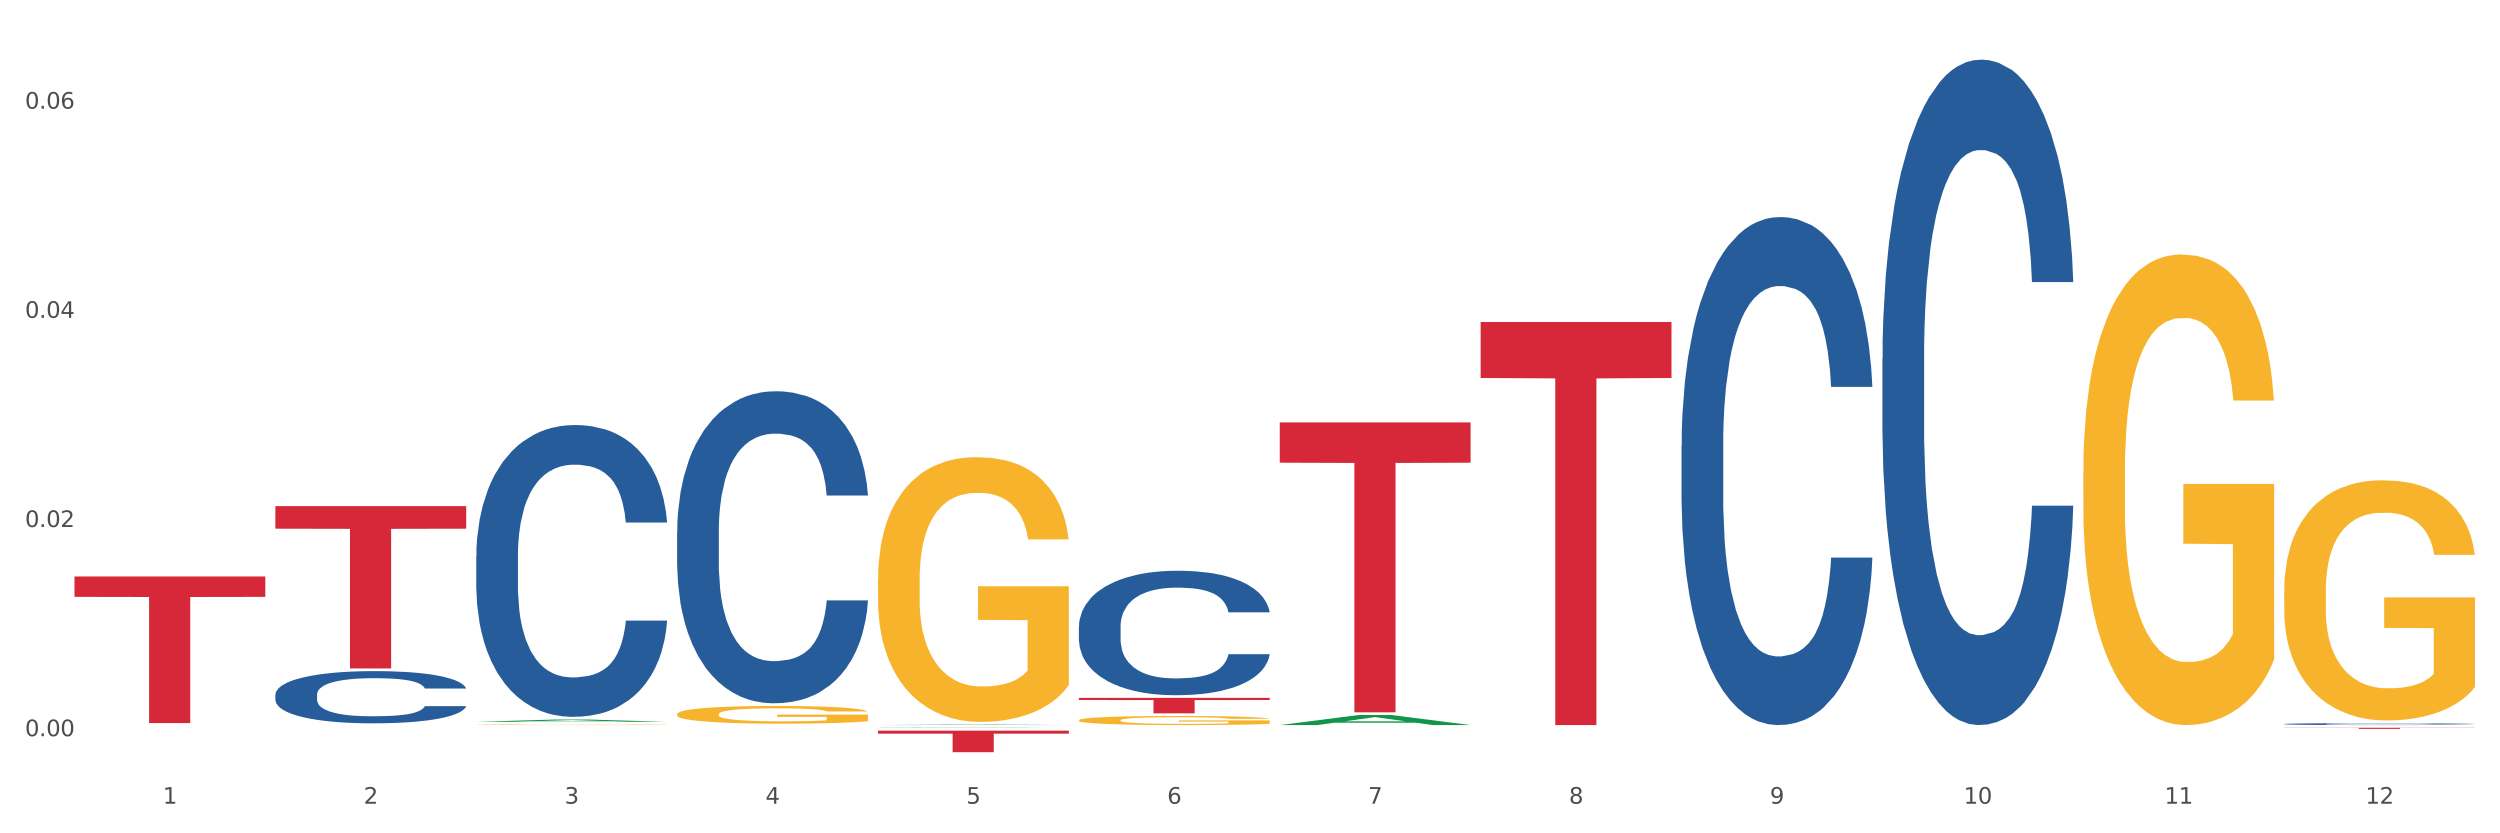 <?xml version="1.0" encoding="utf-8" standalone="no"?>
<!DOCTYPE svg PUBLIC "-//W3C//DTD SVG 1.1//EN"
  "http://www.w3.org/Graphics/SVG/1.1/DTD/svg11.dtd">
<svg xmlns:xlink="http://www.w3.org/1999/xlink" width="1080pt" height="360pt" viewBox="0 0 1080 360" xmlns="http://www.w3.org/2000/svg" version="1.1">
 <rect x="0" y="0" width="1080" height="360" fill="#333333" stroke="none"/>
 <defs>
  <style type="text/css">*{stroke-linejoin: round; stroke-linecap: butt}</style>
 </defs>
 <g id="figure_1">
  <g id="patch_1">
   <path d="M 0 360 
L 1080 360 
L 1080 0 
L 0 0 
z
" style="fill: #ffffff; stroke: #ffffff; stroke-linejoin: miter"/>
  </g>
  <g id="axes_1">
   <g id="matplotlib.axis_1">
    <g id="xtick_1">
     <g id="text_1">
      <!-- 1 -->
      <g style="fill: #4d4d4d" transform="translate(70.342 347.204) scale(0.096 -0.096)">
       <defs>
        <path id="DejaVuSans-31" d="M 794 531 
L 1825 531 
L 1825 4091 
L 703 3866 
L 703 4441 
L 1819 4666 
L 2450 4666 
L 2450 531 
L 3481 531 
L 3481 0 
L 794 0 
L 794 531 
z
" transform="scale(0.016)"/>
       </defs>
       <use xlink:href="#DejaVuSans-31"/>
      </g>
     </g>
    </g>
    <g id="xtick_2">
     <g id="text_2">
      <!-- 2 -->
      <g style="fill: #4d4d4d" transform="translate(157.122 347.204) scale(0.096 -0.096)">
       <defs>
        <path id="DejaVuSans-32" d="M 1228 531 
L 3431 531 
L 3431 0 
L 469 0 
L 469 531 
Q 828 903 1448 1529 
Q 2069 2156 2228 2338 
Q 2531 2678 2651 2914 
Q 2772 3150 2772 3378 
Q 2772 3750 2511 3984 
Q 2250 4219 1831 4219 
Q 1534 4219 1204 4116 
Q 875 4013 500 3803 
L 500 4441 
Q 881 4594 1212 4672 
Q 1544 4750 1819 4750 
Q 2544 4750 2975 4387 
Q 3406 4025 3406 3419 
Q 3406 3131 3298 2873 
Q 3191 2616 2906 2266 
Q 2828 2175 2409 1742 
Q 1991 1309 1228 531 
z
" transform="scale(0.016)"/>
       </defs>
       <use xlink:href="#DejaVuSans-32"/>
      </g>
     </g>
    </g>
    <g id="xtick_3">
     <g id="text_3">
      <!-- 3 -->
      <g style="fill: #4d4d4d" transform="translate(243.902 347.204) scale(0.096 -0.096)">
       <defs>
        <path id="DejaVuSans-33" d="M 2597 2516 
Q 3050 2419 3304 2112 
Q 3559 1806 3559 1356 
Q 3559 666 3084 287 
Q 2609 -91 1734 -91 
Q 1441 -91 1130 -33 
Q 819 25 488 141 
L 488 750 
Q 750 597 1062 519 
Q 1375 441 1716 441 
Q 2309 441 2620 675 
Q 2931 909 2931 1356 
Q 2931 1769 2642 2001 
Q 2353 2234 1838 2234 
L 1294 2234 
L 1294 2753 
L 1863 2753 
Q 2328 2753 2575 2939 
Q 2822 3125 2822 3475 
Q 2822 3834 2567 4026 
Q 2313 4219 1838 4219 
Q 1578 4219 1281 4162 
Q 984 4106 628 3988 
L 628 4550 
Q 988 4650 1302 4700 
Q 1616 4750 1894 4750 
Q 2613 4750 3031 4423 
Q 3450 4097 3450 3541 
Q 3450 3153 3228 2886 
Q 3006 2619 2597 2516 
z
" transform="scale(0.016)"/>
       </defs>
       <use xlink:href="#DejaVuSans-33"/>
      </g>
     </g>
    </g>
    <g id="xtick_4">
     <g id="text_4">
      <!-- 4 -->
      <g style="fill: #4d4d4d" transform="translate(330.683 347.204) scale(0.096 -0.096)">
       <defs>
        <path id="DejaVuSans-34" d="M 2419 4116 
L 825 1625 
L 2419 1625 
L 2419 4116 
z
M 2253 4666 
L 3047 4666 
L 3047 1625 
L 3713 1625 
L 3713 1100 
L 3047 1100 
L 3047 0 
L 2419 0 
L 2419 1100 
L 313 1100 
L 313 1709 
L 2253 4666 
z
" transform="scale(0.016)"/>
       </defs>
       <use xlink:href="#DejaVuSans-34"/>
      </g>
     </g>
    </g>
    <g id="xtick_5">
     <g id="text_5">
      <!-- 5 -->
      <g style="fill: #4d4d4d" transform="translate(417.463 347.204) scale(0.096 -0.096)">
       <defs>
        <path id="DejaVuSans-35" d="M 691 4666 
L 3169 4666 
L 3169 4134 
L 1269 4134 
L 1269 2991 
Q 1406 3038 1543 3061 
Q 1681 3084 1819 3084 
Q 2600 3084 3056 2656 
Q 3513 2228 3513 1497 
Q 3513 744 3044 326 
Q 2575 -91 1722 -91 
Q 1428 -91 1123 -41 
Q 819 9 494 109 
L 494 744 
Q 775 591 1075 516 
Q 1375 441 1709 441 
Q 2250 441 2565 725 
Q 2881 1009 2881 1497 
Q 2881 1984 2565 2268 
Q 2250 2553 1709 2553 
Q 1456 2553 1204 2497 
Q 953 2441 691 2322 
L 691 4666 
z
" transform="scale(0.016)"/>
       </defs>
       <use xlink:href="#DejaVuSans-35"/>
      </g>
     </g>
    </g>
    <g id="xtick_6">
     <g id="text_6">
      <!-- 6 -->
      <g style="fill: #4d4d4d" transform="translate(504.243 347.204) scale(0.096 -0.096)">
       <defs>
        <path id="DejaVuSans-36" d="M 2113 2584 
Q 1688 2584 1439 2293 
Q 1191 2003 1191 1497 
Q 1191 994 1439 701 
Q 1688 409 2113 409 
Q 2538 409 2786 701 
Q 3034 994 3034 1497 
Q 3034 2003 2786 2293 
Q 2538 2584 2113 2584 
z
M 3366 4563 
L 3366 3988 
Q 3128 4100 2886 4159 
Q 2644 4219 2406 4219 
Q 1781 4219 1451 3797 
Q 1122 3375 1075 2522 
Q 1259 2794 1537 2939 
Q 1816 3084 2150 3084 
Q 2853 3084 3261 2657 
Q 3669 2231 3669 1497 
Q 3669 778 3244 343 
Q 2819 -91 2113 -91 
Q 1303 -91 875 529 
Q 447 1150 447 2328 
Q 447 3434 972 4092 
Q 1497 4750 2381 4750 
Q 2619 4750 2861 4703 
Q 3103 4656 3366 4563 
z
" transform="scale(0.016)"/>
       </defs>
       <use xlink:href="#DejaVuSans-36"/>
      </g>
     </g>
    </g>
    <g id="xtick_7">
     <g id="text_7">
      <!-- 7 -->
      <g style="fill: #4d4d4d" transform="translate(591.024 347.204) scale(0.096 -0.096)">
       <defs>
        <path id="DejaVuSans-37" d="M 525 4666 
L 3525 4666 
L 3525 4397 
L 1831 0 
L 1172 0 
L 2766 4134 
L 525 4134 
L 525 4666 
z
" transform="scale(0.016)"/>
       </defs>
       <use xlink:href="#DejaVuSans-37"/>
      </g>
     </g>
    </g>
    <g id="xtick_8">
     <g id="text_8">
      <!-- 8 -->
      <g style="fill: #4d4d4d" transform="translate(677.804 347.204) scale(0.096 -0.096)">
       <defs>
        <path id="DejaVuSans-38" d="M 2034 2216 
Q 1584 2216 1326 1975 
Q 1069 1734 1069 1313 
Q 1069 891 1326 650 
Q 1584 409 2034 409 
Q 2484 409 2743 651 
Q 3003 894 3003 1313 
Q 3003 1734 2745 1975 
Q 2488 2216 2034 2216 
z
M 1403 2484 
Q 997 2584 770 2862 
Q 544 3141 544 3541 
Q 544 4100 942 4425 
Q 1341 4750 2034 4750 
Q 2731 4750 3128 4425 
Q 3525 4100 3525 3541 
Q 3525 3141 3298 2862 
Q 3072 2584 2669 2484 
Q 3125 2378 3379 2068 
Q 3634 1759 3634 1313 
Q 3634 634 3220 271 
Q 2806 -91 2034 -91 
Q 1263 -91 848 271 
Q 434 634 434 1313 
Q 434 1759 690 2068 
Q 947 2378 1403 2484 
z
M 1172 3481 
Q 1172 3119 1398 2916 
Q 1625 2713 2034 2713 
Q 2441 2713 2670 2916 
Q 2900 3119 2900 3481 
Q 2900 3844 2670 4047 
Q 2441 4250 2034 4250 
Q 1625 4250 1398 4047 
Q 1172 3844 1172 3481 
z
" transform="scale(0.016)"/>
       </defs>
       <use xlink:href="#DejaVuSans-38"/>
      </g>
     </g>
    </g>
    <g id="xtick_9">
     <g id="text_9">
      <!-- 9 -->
      <g style="fill: #4d4d4d" transform="translate(764.584 347.204) scale(0.096 -0.096)">
       <defs>
        <path id="DejaVuSans-39" d="M 703 97 
L 703 672 
Q 941 559 1184 500 
Q 1428 441 1663 441 
Q 2288 441 2617 861 
Q 2947 1281 2994 2138 
Q 2813 1869 2534 1725 
Q 2256 1581 1919 1581 
Q 1219 1581 811 2004 
Q 403 2428 403 3163 
Q 403 3881 828 4315 
Q 1253 4750 1959 4750 
Q 2769 4750 3195 4129 
Q 3622 3509 3622 2328 
Q 3622 1225 3098 567 
Q 2575 -91 1691 -91 
Q 1453 -91 1209 -44 
Q 966 3 703 97 
z
M 1959 2075 
Q 2384 2075 2632 2365 
Q 2881 2656 2881 3163 
Q 2881 3666 2632 3958 
Q 2384 4250 1959 4250 
Q 1534 4250 1286 3958 
Q 1038 3666 1038 3163 
Q 1038 2656 1286 2365 
Q 1534 2075 1959 2075 
z
" transform="scale(0.016)"/>
       </defs>
       <use xlink:href="#DejaVuSans-39"/>
      </g>
     </g>
    </g>
    <g id="xtick_10">
     <g id="text_10">
      <!-- 10 -->
      <g style="fill: #4d4d4d" transform="translate(848.311 347.204) scale(0.096 -0.096)">
       <defs>
        <path id="DejaVuSans-30" d="M 2034 4250 
Q 1547 4250 1301 3770 
Q 1056 3291 1056 2328 
Q 1056 1369 1301 889 
Q 1547 409 2034 409 
Q 2525 409 2770 889 
Q 3016 1369 3016 2328 
Q 3016 3291 2770 3770 
Q 2525 4250 2034 4250 
z
M 2034 4750 
Q 2819 4750 3233 4129 
Q 3647 3509 3647 2328 
Q 3647 1150 3233 529 
Q 2819 -91 2034 -91 
Q 1250 -91 836 529 
Q 422 1150 422 2328 
Q 422 3509 836 4129 
Q 1250 4750 2034 4750 
z
" transform="scale(0.016)"/>
       </defs>
       <use xlink:href="#DejaVuSans-31"/>
       <use xlink:href="#DejaVuSans-30" transform="translate(63.623 0)"/>
      </g>
     </g>
    </g>
    <g id="xtick_11">
     <g id="text_11">
      <!-- 11 -->
      <g style="fill: #4d4d4d" transform="translate(935.091 347.204) scale(0.096 -0.096)">
       <use xlink:href="#DejaVuSans-31"/>
       <use xlink:href="#DejaVuSans-31" transform="translate(63.623 0)"/>
      </g>
     </g>
    </g>
    <g id="xtick_12">
     <g id="text_12">
      <!-- 12 -->
      <g style="fill: #4d4d4d" transform="translate(1021.871 347.204) scale(0.096 -0.096)">
       <use xlink:href="#DejaVuSans-31"/>
       <use xlink:href="#DejaVuSans-32" transform="translate(63.623 0)"/>
      </g>
     </g>
    </g>
    <g id="xtick_13"/>
    <g id="xtick_14"/>
    <g id="xtick_15"/>
    <g id="xtick_16"/>
    <g id="xtick_17"/>
    <g id="xtick_18"/>
    <g id="xtick_19"/>
    <g id="xtick_20"/>
    <g id="xtick_21"/>
    <g id="xtick_22"/>
    <g id="xtick_23"/>
   </g>
   <g id="matplotlib.axis_2">
    <g id="ytick_1">
     <g id="text_13">
      <!-- 0.00 -->
      <g style="fill: #4d4d4d" transform="translate(10.8 318.037) scale(0.096 -0.096)">
       <defs>
        <path id="DejaVuSans-2e" d="M 684 794 
L 1344 794 
L 1344 0 
L 684 0 
L 684 794 
z
" transform="scale(0.016)"/>
       </defs>
       <use xlink:href="#DejaVuSans-30"/>
       <use xlink:href="#DejaVuSans-2e" transform="translate(63.623 0)"/>
       <use xlink:href="#DejaVuSans-30" transform="translate(95.41 0)"/>
       <use xlink:href="#DejaVuSans-30" transform="translate(159.033 0)"/>
      </g>
     </g>
    </g>
    <g id="ytick_2">
     <g id="text_14">
      <!-- 0.02 -->
      <g style="fill: #4d4d4d" transform="translate(10.8 227.673) scale(0.096 -0.096)">
       <use xlink:href="#DejaVuSans-30"/>
       <use xlink:href="#DejaVuSans-2e" transform="translate(63.623 0)"/>
       <use xlink:href="#DejaVuSans-30" transform="translate(95.41 0)"/>
       <use xlink:href="#DejaVuSans-32" transform="translate(159.033 0)"/>
      </g>
     </g>
    </g>
    <g id="ytick_3">
     <g id="text_15">
      <!-- 0.04 -->
      <g style="fill: #4d4d4d" transform="translate(10.8 137.308) scale(0.096 -0.096)">
       <use xlink:href="#DejaVuSans-30"/>
       <use xlink:href="#DejaVuSans-2e" transform="translate(63.623 0)"/>
       <use xlink:href="#DejaVuSans-30" transform="translate(95.41 0)"/>
       <use xlink:href="#DejaVuSans-34" transform="translate(159.033 0)"/>
      </g>
     </g>
    </g>
    <g id="ytick_4">
     <g id="text_16">
      <!-- 0.06 -->
      <g style="fill: #4d4d4d" transform="translate(10.8 46.944) scale(0.096 -0.096)">
       <use xlink:href="#DejaVuSans-30"/>
       <use xlink:href="#DejaVuSans-2e" transform="translate(63.623 0)"/>
       <use xlink:href="#DejaVuSans-30" transform="translate(95.41 0)"/>
       <use xlink:href="#DejaVuSans-36" transform="translate(159.033 0)"/>
      </g>
     </g>
    </g>
    <g id="ytick_5"/>
    <g id="ytick_6"/>
    <g id="ytick_7"/>
   </g>
   <g id="PolyCollection_1">
    <path d="M 205.736 311.823 
L 205.821 311.822 
L 239.817 310.829 
L 253.926 310.828 
L 288.177 311.825 
L 271.859 311.825 
L 264.464 311.593 
L 229.363 311.593 
L 229.108 311.597 
L 221.969 311.825 
L 205.736 311.825 
L 205.736 311.823 
L 233.783 311.454 
L 260.045 311.453 
L 247.041 311.041 
L 246.871 311.039 
L 246.701 311.042 
L 233.698 311.453 
L 233.783 311.454 
L 205.736 311.823 
z
" clip-path="url(#p2c85858cd8)" style="fill: #109648"/>
    <path d="M 292.516 229.591 
L 292.613 229.468 
L 292.613 226.021 
L 292.906 221.343 
L 293.978 212.725 
L 295.342 206.201 
L 297.681 198.568 
L 298.948 195.367 
L 300.604 191.797 
L 304.015 186.011 
L 307.913 181.087 
L 310.641 178.378 
L 312.688 176.655 
L 317.268 173.577 
L 319.899 172.223 
L 322.628 171.115 
L 324.966 170.376 
L 328.864 169.515 
L 331.983 169.145 
L 335.588 169.022 
L 338.609 169.145 
L 342.604 169.638 
L 348.451 171.115 
L 350.693 171.977 
L 353.714 173.454 
L 356.832 175.424 
L 359.366 177.394 
L 362.289 180.225 
L 365.31 183.918 
L 368.233 188.596 
L 370.28 192.905 
L 371.936 197.46 
L 373.398 203 
L 374.47 209.032 
L 374.957 214.08 
L 357.124 214.08 
L 356.637 209.525 
L 355.663 204.6 
L 354.688 201.276 
L 353.616 198.568 
L 351.96 195.49 
L 350.498 193.521 
L 348.062 191.182 
L 345.82 189.704 
L 343.969 188.843 
L 341.727 188.104 
L 336.952 187.365 
L 333.542 187.365 
L 331.398 187.611 
L 328.767 188.227 
L 326.525 189.089 
L 323.894 190.566 
L 321.848 192.166 
L 319.802 194.259 
L 318.632 195.737 
L 316.878 198.445 
L 315.709 200.661 
L 314.15 204.477 
L 313.273 207.186 
L 311.713 214.203 
L 311.031 219.373 
L 310.739 222.943 
L 310.544 226.883 
L 310.544 246.087 
L 311.129 254.705 
L 311.616 258.398 
L 312.395 262.584 
L 313.857 268.001 
L 316.001 273.294 
L 318.242 277.111 
L 320.094 279.45 
L 321.848 281.173 
L 323.602 282.527 
L 325.746 283.758 
L 327.5 284.497 
L 330.131 285.236 
L 333.249 285.605 
L 335.686 285.605 
L 340.655 284.989 
L 342.897 284.374 
L 345.041 283.512 
L 347.379 282.158 
L 349.231 280.681 
L 350.303 279.573 
L 352.057 277.234 
L 353.421 274.771 
L 354.591 271.94 
L 355.37 269.478 
L 356.247 265.785 
L 356.929 261.599 
L 357.124 259.383 
L 374.957 259.383 
L 374.568 263.815 
L 373.885 268.124 
L 372.521 273.91 
L 371.449 277.234 
L 369.793 281.296 
L 368.038 284.743 
L 365.602 288.56 
L 363.361 291.391 
L 361.022 293.853 
L 358.489 296.069 
L 353.908 299.147 
L 352.252 300.008 
L 348.744 301.486 
L 346.015 302.348 
L 342.02 303.209 
L 337.927 303.702 
L 333.639 303.825 
L 329.839 303.579 
L 325.648 302.84 
L 323.017 302.101 
L 320.094 300.993 
L 316.683 299.27 
L 313.467 297.177 
L 310.447 294.715 
L 307.621 291.883 
L 304.989 288.683 
L 301.579 283.389 
L 299.045 278.218 
L 297.194 273.417 
L 295.927 269.355 
L 294.66 264.184 
L 293.978 260.614 
L 292.906 251.997 
L 292.516 243.995 
L 292.516 229.591 
z
" clip-path="url(#p2c85858cd8)" style="fill: #255c99"/>
    <path d="M 379.296 314.435 
L 379.394 314.435 
L 379.394 314.432 
L 379.686 314.429 
L 380.758 314.422 
L 382.122 314.417 
L 384.461 314.412 
L 385.728 314.409 
L 387.385 314.406 
L 390.795 314.402 
L 394.693 314.398 
L 397.422 314.396 
L 399.468 314.395 
L 404.048 314.393 
L 406.679 314.392 
L 409.408 314.391 
L 411.747 314.39 
L 415.645 314.39 
L 418.763 314.389 
L 422.369 314.389 
L 425.389 314.389 
L 429.385 314.39 
L 435.232 314.391 
L 437.473 314.392 
L 440.494 314.393 
L 443.612 314.394 
L 446.146 314.396 
L 449.069 314.398 
L 452.09 314.401 
L 455.014 314.404 
L 457.06 314.407 
L 458.717 314.411 
L 460.178 314.415 
L 461.25 314.419 
L 461.738 314.423 
L 443.905 314.423 
L 443.417 314.42 
L 442.443 314.416 
L 441.468 314.414 
L 440.396 314.412 
L 438.74 314.409 
L 437.278 314.408 
L 434.842 314.406 
L 432.601 314.405 
L 430.749 314.404 
L 428.508 314.404 
L 423.733 314.403 
L 420.322 314.403 
L 418.178 314.403 
L 415.547 314.404 
L 413.306 314.404 
L 410.675 314.406 
L 408.628 314.407 
L 406.582 314.408 
L 405.413 314.409 
L 403.658 314.411 
L 402.489 314.413 
L 400.93 314.416 
L 400.053 314.418 
L 398.494 314.423 
L 397.812 314.427 
L 397.519 314.43 
L 397.324 314.433 
L 397.324 314.447 
L 397.909 314.454 
L 398.396 314.457 
L 399.176 314.46 
L 400.638 314.464 
L 402.781 314.468 
L 405.023 314.471 
L 406.874 314.473 
L 408.628 314.474 
L 410.382 314.475 
L 412.526 314.476 
L 414.28 314.476 
L 416.911 314.477 
L 420.03 314.477 
L 422.466 314.477 
L 427.436 314.477 
L 429.677 314.476 
L 431.821 314.476 
L 434.16 314.475 
L 436.011 314.473 
L 437.083 314.473 
L 438.837 314.471 
L 440.202 314.469 
L 441.371 314.467 
L 442.151 314.465 
L 443.028 314.462 
L 443.71 314.459 
L 443.905 314.457 
L 461.738 314.457 
L 461.348 314.461 
L 460.666 314.464 
L 459.301 314.468 
L 458.23 314.471 
L 456.573 314.474 
L 454.819 314.476 
L 452.383 314.479 
L 450.141 314.481 
L 447.803 314.483 
L 445.269 314.485 
L 440.689 314.487 
L 439.032 314.488 
L 435.524 314.489 
L 432.795 314.49 
L 428.8 314.49 
L 424.707 314.491 
L 420.42 314.491 
L 416.619 314.491 
L 412.429 314.49 
L 409.798 314.49 
L 406.874 314.489 
L 403.464 314.487 
L 400.248 314.486 
L 397.227 314.484 
L 394.401 314.482 
L 391.77 314.479 
L 388.359 314.475 
L 385.825 314.472 
L 383.974 314.468 
L 382.707 314.465 
L 381.44 314.461 
L 380.758 314.458 
L 379.686 314.452 
L 379.296 314.446 
L 379.296 314.435 
z
" clip-path="url(#p2c85858cd8)" style="fill: #255c99"/>
    <path d="M 466.077 270.72 
L 466.174 270.671 
L 466.174 269.296 
L 466.466 267.43 
L 467.538 263.993 
L 468.903 261.39 
L 471.241 258.346 
L 472.508 257.069 
L 474.165 255.645 
L 477.576 253.337 
L 481.474 251.373 
L 484.202 250.292 
L 486.248 249.605 
L 490.829 248.377 
L 493.46 247.837 
L 496.188 247.395 
L 498.527 247.1 
L 502.425 246.757 
L 505.543 246.609 
L 509.149 246.56 
L 512.17 246.609 
L 516.165 246.806 
L 522.012 247.395 
L 524.253 247.739 
L 527.274 248.328 
L 530.393 249.114 
L 532.926 249.899 
L 535.85 251.029 
L 538.871 252.502 
L 541.794 254.368 
L 543.84 256.087 
L 545.497 257.904 
L 546.959 260.113 
L 548.031 262.52 
L 548.518 264.533 
L 530.685 264.533 
L 530.198 262.716 
L 529.223 260.752 
L 528.249 259.426 
L 527.177 258.346 
L 525.52 257.118 
L 524.058 256.332 
L 521.622 255.399 
L 519.381 254.81 
L 517.529 254.466 
L 515.288 254.172 
L 510.513 253.877 
L 507.102 253.877 
L 504.959 253.975 
L 502.327 254.221 
L 500.086 254.564 
L 497.455 255.154 
L 495.409 255.792 
L 493.362 256.627 
L 492.193 257.216 
L 490.439 258.296 
L 489.269 259.18 
L 487.71 260.703 
L 486.833 261.783 
L 485.274 264.582 
L 484.592 266.644 
L 484.3 268.068 
L 484.105 269.64 
L 484.105 277.3 
L 484.689 280.738 
L 485.177 282.211 
L 485.956 283.88 
L 487.418 286.041 
L 489.562 288.153 
L 491.803 289.675 
L 493.655 290.608 
L 495.409 291.295 
L 497.163 291.836 
L 499.307 292.327 
L 501.061 292.621 
L 503.692 292.916 
L 506.81 293.063 
L 509.246 293.063 
L 514.216 292.818 
L 516.457 292.572 
L 518.601 292.228 
L 520.94 291.688 
L 522.792 291.099 
L 523.864 290.657 
L 525.618 289.724 
L 526.982 288.742 
L 528.151 287.612 
L 528.931 286.63 
L 529.808 285.157 
L 530.49 283.488 
L 530.685 282.604 
L 548.518 282.604 
L 548.128 284.371 
L 547.446 286.09 
L 546.082 288.398 
L 545.01 289.724 
L 543.353 291.344 
L 541.599 292.719 
L 539.163 294.242 
L 536.922 295.371 
L 534.583 296.353 
L 532.049 297.237 
L 527.469 298.465 
L 525.813 298.808 
L 522.304 299.398 
L 519.576 299.741 
L 515.58 300.085 
L 511.488 300.282 
L 507.2 300.331 
L 503.399 300.233 
L 499.209 299.938 
L 496.578 299.643 
L 493.655 299.201 
L 490.244 298.514 
L 487.028 297.679 
L 484.007 296.697 
L 481.181 295.568 
L 478.55 294.291 
L 475.139 292.179 
L 472.606 290.117 
L 470.754 288.202 
L 469.487 286.581 
L 468.221 284.519 
L 467.538 283.095 
L 466.466 279.657 
L 466.077 276.465 
L 466.077 270.72 
z
" clip-path="url(#p2c85858cd8)" style="fill: #255c99"/>
    <path d="M 726.418 192.372 
L 726.515 192.171 
L 726.515 186.559 
L 726.807 178.942 
L 727.879 164.912 
L 729.244 154.289 
L 731.582 141.862 
L 732.849 136.65 
L 734.506 130.838 
L 737.917 121.417 
L 741.815 113.4 
L 744.543 108.99 
L 746.589 106.184 
L 751.17 101.173 
L 753.801 98.968 
L 756.529 97.164 
L 758.868 95.962 
L 762.766 94.559 
L 765.884 93.957 
L 769.49 93.757 
L 772.511 93.957 
L 776.506 94.759 
L 782.353 97.164 
L 784.594 98.567 
L 787.615 100.973 
L 790.734 104.18 
L 793.267 107.387 
L 796.191 111.997 
L 799.212 118.01 
L 802.135 125.626 
L 804.181 132.642 
L 805.838 140.058 
L 807.3 149.077 
L 808.372 158.899 
L 808.859 167.117 
L 791.026 167.117 
L 790.539 159.701 
L 789.564 151.683 
L 788.59 146.271 
L 787.518 141.862 
L 785.861 136.851 
L 784.399 133.644 
L 781.963 129.836 
L 779.722 127.43 
L 777.87 126.027 
L 775.629 124.825 
L 770.854 123.622 
L 767.443 123.622 
L 765.3 124.023 
L 762.668 125.025 
L 760.427 126.428 
L 757.796 128.833 
L 755.75 131.439 
L 753.703 134.846 
L 752.534 137.252 
L 750.78 141.661 
L 749.61 145.269 
L 748.051 151.483 
L 747.174 155.892 
L 745.615 167.317 
L 744.933 175.735 
L 744.641 181.548 
L 744.446 187.962 
L 744.446 219.23 
L 745.03 233.261 
L 745.518 239.274 
L 746.297 246.089 
L 747.759 254.908 
L 749.903 263.527 
L 752.144 269.74 
L 753.996 273.548 
L 755.75 276.355 
L 757.504 278.559 
L 759.648 280.564 
L 761.402 281.766 
L 764.033 282.969 
L 767.151 283.57 
L 769.587 283.57 
L 774.557 282.568 
L 776.798 281.566 
L 778.942 280.163 
L 781.281 277.958 
L 783.133 275.553 
L 784.205 273.749 
L 785.959 269.941 
L 787.323 265.932 
L 788.492 261.322 
L 789.272 257.313 
L 790.149 251.3 
L 790.831 244.485 
L 791.026 240.877 
L 808.859 240.877 
L 808.469 248.093 
L 807.787 255.108 
L 806.423 264.529 
L 805.351 269.941 
L 803.694 276.555 
L 801.94 282.167 
L 799.504 288.381 
L 797.263 292.991 
L 794.924 296.999 
L 792.39 300.607 
L 787.81 305.618 
L 786.154 307.021 
L 782.645 309.427 
L 779.917 310.83 
L 775.921 312.233 
L 771.829 313.034 
L 767.541 313.235 
L 763.74 312.834 
L 759.55 311.631 
L 756.919 310.429 
L 753.996 308.625 
L 750.585 305.819 
L 747.369 302.411 
L 744.348 298.403 
L 741.522 293.792 
L 738.891 288.581 
L 735.48 279.962 
L 732.947 271.544 
L 731.095 263.727 
L 729.828 257.113 
L 728.562 248.694 
L 727.879 242.882 
L 726.807 228.851 
L 726.418 215.823 
L 726.418 192.372 
z
" clip-path="url(#p2c85858cd8)" style="fill: #255c99"/>
    <path d="M 813.198 154.926 
L 813.295 154.664 
L 813.295 147.313 
L 813.588 137.337 
L 814.66 118.959 
L 816.024 105.045 
L 818.363 88.768 
L 819.63 81.942 
L 821.286 74.328 
L 824.697 61.989 
L 828.595 51.488 
L 831.323 45.712 
L 833.37 42.037 
L 837.95 35.473 
L 840.581 32.585 
L 843.31 30.223 
L 845.648 28.647 
L 849.546 26.81 
L 852.665 26.022 
L 856.27 25.759 
L 859.291 26.022 
L 863.286 27.072 
L 869.133 30.223 
L 871.375 32.06 
L 874.396 35.211 
L 877.514 39.411 
L 880.048 43.612 
L 882.971 49.65 
L 885.992 57.526 
L 888.915 67.502 
L 890.962 76.691 
L 892.618 86.405 
L 894.08 98.219 
L 895.152 111.083 
L 895.639 121.847 
L 877.806 121.847 
L 877.319 112.133 
L 876.345 101.632 
L 875.37 94.544 
L 874.298 88.768 
L 872.642 82.204 
L 871.18 78.004 
L 868.744 73.016 
L 866.502 69.865 
L 864.651 68.028 
L 862.409 66.452 
L 857.634 64.877 
L 854.224 64.877 
L 852.08 65.402 
L 849.449 66.715 
L 847.207 68.553 
L 844.576 71.703 
L 842.53 75.116 
L 840.484 79.579 
L 839.314 82.729 
L 837.56 88.505 
L 836.391 93.231 
L 834.832 101.369 
L 833.955 107.145 
L 832.395 122.11 
L 831.713 133.136 
L 831.421 140.75 
L 831.226 149.151 
L 831.226 190.106 
L 831.811 208.484 
L 832.298 216.36 
L 833.077 225.286 
L 834.539 236.837 
L 836.683 248.126 
L 838.924 256.265 
L 840.776 261.253 
L 842.53 264.928 
L 844.284 267.816 
L 846.428 270.442 
L 848.182 272.017 
L 850.813 273.592 
L 853.931 274.38 
L 856.368 274.38 
L 861.338 273.067 
L 863.579 271.754 
L 865.723 269.917 
L 868.061 267.029 
L 869.913 263.878 
L 870.985 261.516 
L 872.739 256.527 
L 874.103 251.277 
L 875.273 245.238 
L 876.052 239.988 
L 876.929 232.112 
L 877.611 223.185 
L 877.806 218.46 
L 895.639 218.46 
L 895.25 227.911 
L 894.567 237.1 
L 893.203 249.439 
L 892.131 256.527 
L 890.475 265.191 
L 888.72 272.542 
L 886.284 280.681 
L 884.043 286.719 
L 881.704 291.97 
L 879.171 296.695 
L 874.59 303.259 
L 872.934 305.096 
L 869.426 308.247 
L 866.697 310.084 
L 862.702 311.922 
L 858.609 312.972 
L 854.321 313.235 
L 850.521 312.71 
L 846.33 311.135 
L 843.699 309.559 
L 840.776 307.197 
L 837.365 303.521 
L 834.149 299.058 
L 831.129 293.807 
L 828.303 287.769 
L 825.671 280.943 
L 822.261 269.654 
L 819.727 258.628 
L 817.876 248.389 
L 816.609 239.725 
L 815.342 228.699 
L 814.66 221.085 
L 813.588 202.708 
L 813.198 185.643 
L 813.198 154.926 
z
" clip-path="url(#p2c85858cd8)" style="fill: #255c99"/>
    <path d="M 986.759 312.773 
L 986.856 312.773 
L 986.856 312.751 
L 987.148 312.722 
L 988.22 312.668 
L 989.585 312.628 
L 991.923 312.58 
L 993.19 312.561 
L 994.847 312.538 
L 998.258 312.502 
L 1002.156 312.472 
L 1004.884 312.455 
L 1006.93 312.444 
L 1011.511 312.425 
L 1014.142 312.417 
L 1016.87 312.41 
L 1019.209 312.405 
L 1023.107 312.4 
L 1026.225 312.397 
L 1029.831 312.397 
L 1032.852 312.397 
L 1036.847 312.401 
L 1042.694 312.41 
L 1044.935 312.415 
L 1047.956 312.424 
L 1051.075 312.437 
L 1053.608 312.449 
L 1056.532 312.466 
L 1059.553 312.489 
L 1062.476 312.518 
L 1064.522 312.545 
L 1066.179 312.574 
L 1067.641 312.608 
L 1068.713 312.645 
L 1069.2 312.677 
L 1051.367 312.677 
L 1050.88 312.649 
L 1049.905 312.618 
L 1048.931 312.597 
L 1047.859 312.58 
L 1046.202 312.561 
L 1044.74 312.549 
L 1042.304 312.534 
L 1040.063 312.525 
L 1038.211 312.52 
L 1035.97 312.515 
L 1031.195 312.511 
L 1027.784 312.511 
L 1025.641 312.512 
L 1023.009 312.516 
L 1020.768 312.521 
L 1018.137 312.531 
L 1016.091 312.541 
L 1014.044 312.554 
L 1012.875 312.563 
L 1011.121 312.58 
L 1009.951 312.593 
L 1008.392 312.617 
L 1007.515 312.634 
L 1005.956 312.678 
L 1005.274 312.71 
L 1004.982 312.732 
L 1004.787 312.756 
L 1004.787 312.876 
L 1005.371 312.929 
L 1005.859 312.952 
L 1006.638 312.978 
L 1008.1 313.012 
L 1010.244 313.045 
L 1012.485 313.069 
L 1014.337 313.083 
L 1016.091 313.094 
L 1017.845 313.102 
L 1019.989 313.11 
L 1021.743 313.115 
L 1024.374 313.119 
L 1027.492 313.122 
L 1029.928 313.122 
L 1034.898 313.118 
L 1037.139 313.114 
L 1039.283 313.109 
L 1041.622 313.1 
L 1043.474 313.091 
L 1044.546 313.084 
L 1046.3 313.07 
L 1047.664 313.054 
L 1048.833 313.037 
L 1049.613 313.021 
L 1050.49 312.998 
L 1051.172 312.972 
L 1051.367 312.959 
L 1069.2 312.959 
L 1068.81 312.986 
L 1068.128 313.013 
L 1066.764 313.049 
L 1065.692 313.07 
L 1064.035 313.095 
L 1062.281 313.116 
L 1059.845 313.14 
L 1057.604 313.158 
L 1055.265 313.173 
L 1052.731 313.187 
L 1048.151 313.206 
L 1046.495 313.211 
L 1042.986 313.22 
L 1040.258 313.226 
L 1036.262 313.231 
L 1032.17 313.234 
L 1027.882 313.235 
L 1024.081 313.233 
L 1019.891 313.229 
L 1017.26 313.224 
L 1014.337 313.217 
L 1010.926 313.207 
L 1007.71 313.193 
L 1004.689 313.178 
L 1001.863 313.161 
L 999.232 313.141 
L 995.821 313.108 
L 993.288 313.076 
L 991.436 313.046 
L 990.169 313.021 
L 988.903 312.988 
L 988.22 312.966 
L 987.148 312.913 
L 986.759 312.863 
L 986.759 312.773 
z
" clip-path="url(#p2c85858cd8)" style="fill: #255c99"/>
    <path d="M 986.759 255.428 
L 986.856 255.334 
L 986.856 251.922 
L 987.051 248.985 
L 988.024 241.878 
L 989.484 236.003 
L 990.555 232.875 
L 991.625 230.317 
L 992.891 227.758 
L 994.448 225.105 
L 997.271 221.22 
L 999.023 219.23 
L 1001.164 217.145 
L 1005.057 214.113 
L 1007.88 212.407 
L 1010.8 210.986 
L 1015.569 209.28 
L 1018.684 208.522 
L 1021.993 207.953 
L 1025.984 207.574 
L 1029.001 207.48 
L 1035.62 207.764 
L 1041.265 208.617 
L 1043.991 209.28 
L 1047.495 210.417 
L 1049.344 211.175 
L 1052.361 212.692 
L 1055.476 214.681 
L 1057.617 216.387 
L 1060.829 219.609 
L 1063.263 222.831 
L 1065.501 226.811 
L 1066.669 229.559 
L 1067.545 232.117 
L 1068.324 235.055 
L 1069.103 239.698 
L 1051.583 239.698 
L 1050.901 236.382 
L 1049.831 233.254 
L 1048.273 230.222 
L 1046.911 228.327 
L 1044.575 225.958 
L 1042.433 224.442 
L 1040.195 223.305 
L 1037.469 222.357 
L 1035.328 221.883 
L 1032.311 221.504 
L 1026.373 221.599 
L 1022.383 222.357 
L 1019.657 223.305 
L 1017.905 224.157 
L 1016.348 225.105 
L 1014.596 226.432 
L 1012.552 228.422 
L 1011.092 230.222 
L 1009.632 232.496 
L 1008.464 234.771 
L 1007.393 237.424 
L 1006.517 240.267 
L 1005.836 243.204 
L 1005.252 246.805 
L 1004.765 252.775 
L 1004.765 265.757 
L 1004.96 268.695 
L 1005.447 272.58 
L 1006.031 275.518 
L 1007.004 279.024 
L 1007.88 281.393 
L 1009.535 284.804 
L 1011.384 287.647 
L 1012.844 289.447 
L 1014.304 290.964 
L 1016.835 293.048 
L 1019.657 294.754 
L 1022.091 295.796 
L 1025.4 296.744 
L 1027.639 297.123 
L 1029.585 297.312 
L 1034.355 297.312 
L 1037.761 297.028 
L 1041.557 296.365 
L 1044.477 295.512 
L 1046.911 294.47 
L 1049.636 292.764 
L 1051.388 291.153 
L 1051.388 271.348 
L 1029.975 271.253 
L 1029.975 258.082 
L 1069.2 258.082 
L 1069.2 296.744 
L 1067.545 298.734 
L 1065.696 300.534 
L 1063.749 302.145 
L 1060.829 304.135 
L 1057.325 306.03 
L 1054.211 307.357 
L 1050.901 308.494 
L 1047.008 309.537 
L 1041.947 310.484 
L 1038.832 310.863 
L 1034.939 311.147 
L 1030.364 311.242 
L 1026.373 311.053 
L 1022.48 310.579 
L 1018.392 309.726 
L 1014.401 308.494 
L 1011.384 307.262 
L 1008.367 305.746 
L 1005.155 303.756 
L 1002.624 301.861 
L 1000.677 300.155 
L 998.536 297.976 
L 996.2 295.133 
L 994.448 292.574 
L 992.891 289.921 
L 991.236 286.51 
L 990.068 283.572 
L 988.9 279.877 
L 988.219 277.128 
L 987.44 272.864 
L 986.856 266.894 
L 986.759 255.428 
z
" clip-path="url(#p2c85858cd8)" style="fill: #f7b32b"/>
    <path d="M 899.978 203.868 
L 900.076 203.683 
L 900.076 196.998 
L 900.27 191.242 
L 901.244 177.316 
L 902.704 165.804 
L 903.774 159.676 
L 904.845 154.663 
L 906.11 149.649 
L 907.668 144.45 
L 910.49 136.837 
L 912.242 132.938 
L 914.384 128.853 
L 918.277 122.911 
L 921.1 119.569 
L 924.02 116.784 
L 928.789 113.442 
L 931.904 111.956 
L 935.213 110.842 
L 939.204 110.099 
L 942.221 109.914 
L 948.84 110.471 
L 954.485 112.142 
L 957.21 113.442 
L 960.714 115.67 
L 962.564 117.155 
L 965.581 120.126 
L 968.696 124.025 
L 970.837 127.368 
L 974.049 133.681 
L 976.482 139.994 
L 978.721 147.793 
L 979.889 153.177 
L 980.765 158.191 
L 981.544 163.947 
L 982.322 173.045 
L 964.802 173.045 
L 964.121 166.546 
L 963.05 160.419 
L 961.493 154.477 
L 960.13 150.764 
L 957.794 146.122 
L 955.653 143.151 
L 953.414 140.922 
L 950.689 139.066 
L 948.548 138.137 
L 945.53 137.394 
L 939.593 137.58 
L 935.602 139.066 
L 932.877 140.922 
L 931.125 142.594 
L 929.568 144.45 
L 927.816 147.05 
L 925.772 150.949 
L 924.312 154.477 
L 922.852 158.934 
L 921.684 163.39 
L 920.613 168.589 
L 919.737 174.159 
L 919.056 179.916 
L 918.472 186.971 
L 917.985 198.669 
L 917.985 224.108 
L 918.18 229.864 
L 918.666 237.477 
L 919.25 243.233 
L 920.224 250.103 
L 921.1 254.745 
L 922.754 261.43 
L 924.604 267 
L 926.064 270.528 
L 927.524 273.499 
L 930.054 277.584 
L 932.877 280.926 
L 935.31 282.969 
L 938.62 284.826 
L 940.858 285.568 
L 942.805 285.94 
L 947.574 285.94 
L 950.981 285.383 
L 954.777 284.083 
L 957.697 282.412 
L 960.13 280.369 
L 962.856 277.027 
L 964.608 273.87 
L 964.608 235.063 
L 943.194 234.877 
L 943.194 209.068 
L 982.42 209.068 
L 982.42 284.826 
L 980.765 288.725 
L 978.916 292.253 
L 976.969 295.409 
L 974.049 299.309 
L 970.545 303.022 
L 967.43 305.622 
L 964.121 307.85 
L 960.228 309.893 
L 955.166 311.749 
L 952.052 312.492 
L 948.158 313.049 
L 943.584 313.235 
L 939.593 312.863 
L 935.7 311.935 
L 931.612 310.264 
L 927.621 307.85 
L 924.604 305.436 
L 921.586 302.465 
L 918.374 298.566 
L 915.844 294.852 
L 913.897 291.51 
L 911.756 287.239 
L 909.42 281.669 
L 907.668 276.656 
L 906.11 271.456 
L 904.456 264.772 
L 903.288 259.016 
L 902.12 251.774 
L 901.438 246.39 
L 900.66 238.034 
L 900.076 226.336 
L 899.978 203.868 
z
" clip-path="url(#p2c85858cd8)" style="fill: #f7b32b"/>
    <path d="M 466.077 311.123 
L 466.174 311.119 
L 466.174 310.99 
L 466.369 310.879 
L 467.342 310.61 
L 468.802 310.388 
L 469.873 310.269 
L 470.943 310.172 
L 472.209 310.076 
L 473.766 309.975 
L 476.589 309.828 
L 478.341 309.753 
L 480.482 309.674 
L 484.375 309.559 
L 487.198 309.495 
L 490.118 309.441 
L 494.887 309.376 
L 498.002 309.348 
L 501.311 309.326 
L 505.302 309.312 
L 508.319 309.308 
L 514.938 309.319 
L 520.583 309.351 
L 523.309 309.376 
L 526.813 309.419 
L 528.662 309.448 
L 531.679 309.505 
L 534.794 309.581 
L 536.935 309.645 
L 540.147 309.767 
L 542.581 309.889 
L 544.819 310.04 
L 545.987 310.144 
L 546.863 310.241 
L 547.642 310.352 
L 548.421 310.527 
L 530.901 310.527 
L 530.219 310.402 
L 529.149 310.284 
L 527.591 310.169 
L 526.229 310.097 
L 523.893 310.007 
L 521.751 309.95 
L 519.513 309.907 
L 516.787 309.871 
L 514.646 309.853 
L 511.629 309.839 
L 505.691 309.843 
L 501.701 309.871 
L 498.975 309.907 
L 497.223 309.939 
L 495.666 309.975 
L 493.914 310.025 
L 491.87 310.101 
L 490.41 310.169 
L 488.95 310.255 
L 487.782 310.341 
L 486.711 310.441 
L 485.835 310.549 
L 485.154 310.66 
L 484.57 310.796 
L 484.083 311.022 
L 484.083 311.514 
L 484.278 311.625 
L 484.765 311.772 
L 485.349 311.883 
L 486.322 312.016 
L 487.198 312.105 
L 488.853 312.234 
L 490.702 312.342 
L 492.162 312.41 
L 493.622 312.467 
L 496.153 312.546 
L 498.975 312.611 
L 501.409 312.65 
L 504.718 312.686 
L 506.957 312.701 
L 508.903 312.708 
L 513.673 312.708 
L 517.079 312.697 
L 520.875 312.672 
L 523.795 312.64 
L 526.229 312.6 
L 528.954 312.536 
L 530.706 312.475 
L 530.706 311.725 
L 509.293 311.722 
L 509.293 311.223 
L 548.518 311.223 
L 548.518 312.686 
L 546.863 312.761 
L 545.014 312.83 
L 543.067 312.891 
L 540.147 312.966 
L 536.643 313.038 
L 533.529 313.088 
L 530.219 313.131 
L 526.326 313.17 
L 521.265 313.206 
L 518.15 313.22 
L 514.257 313.231 
L 509.682 313.235 
L 505.691 313.228 
L 501.798 313.21 
L 497.71 313.177 
L 493.719 313.131 
L 490.702 313.084 
L 487.685 313.027 
L 484.473 312.952 
L 481.942 312.88 
L 479.995 312.815 
L 477.854 312.733 
L 475.518 312.625 
L 473.766 312.528 
L 472.209 312.428 
L 470.554 312.299 
L 469.386 312.188 
L 468.218 312.048 
L 467.537 311.944 
L 466.758 311.783 
L 466.174 311.557 
L 466.077 311.123 
z
" clip-path="url(#p2c85858cd8)" style="fill: #f7b32b"/>
    <path d="M 379.296 250.347 
L 379.394 250.242 
L 379.394 246.482 
L 379.588 243.244 
L 380.562 235.41 
L 382.022 228.934 
L 383.092 225.487 
L 384.163 222.667 
L 385.428 219.847 
L 386.986 216.922 
L 389.808 212.64 
L 391.56 210.446 
L 393.702 208.148 
L 397.595 204.806 
L 400.418 202.926 
L 403.338 201.359 
L 408.107 199.479 
L 411.222 198.643 
L 414.531 198.016 
L 418.522 197.599 
L 421.539 197.494 
L 428.158 197.808 
L 433.803 198.748 
L 436.528 199.479 
L 440.032 200.732 
L 441.882 201.568 
L 444.899 203.239 
L 448.014 205.432 
L 450.155 207.313 
L 453.367 210.864 
L 455.8 214.415 
L 458.039 218.802 
L 459.207 221.831 
L 460.083 224.652 
L 460.862 227.89 
L 461.64 233.008 
L 444.12 233.008 
L 443.439 229.352 
L 442.368 225.905 
L 440.811 222.563 
L 439.448 220.474 
L 437.112 217.862 
L 434.971 216.191 
L 432.732 214.938 
L 430.007 213.893 
L 427.866 213.371 
L 424.848 212.953 
L 418.911 213.057 
L 414.92 213.893 
L 412.195 214.938 
L 410.443 215.878 
L 408.886 216.922 
L 407.134 218.384 
L 405.09 220.578 
L 403.63 222.563 
L 402.17 225.069 
L 401.002 227.576 
L 399.931 230.501 
L 399.055 233.634 
L 398.374 236.872 
L 397.79 240.842 
L 397.303 247.422 
L 397.303 261.732 
L 397.498 264.97 
L 397.984 269.252 
L 398.568 272.49 
L 399.542 276.355 
L 400.418 278.966 
L 402.072 282.727 
L 403.922 285.86 
L 405.382 287.845 
L 406.842 289.516 
L 409.372 291.814 
L 412.195 293.694 
L 414.628 294.843 
L 417.938 295.887 
L 420.176 296.305 
L 422.123 296.514 
L 426.892 296.514 
L 430.299 296.201 
L 434.095 295.47 
L 437.015 294.53 
L 439.448 293.381 
L 442.174 291.501 
L 443.926 289.725 
L 443.926 267.894 
L 422.512 267.79 
L 422.512 253.271 
L 461.738 253.271 
L 461.738 295.887 
L 460.083 298.081 
L 458.234 300.066 
L 456.287 301.841 
L 453.367 304.035 
L 449.863 306.124 
L 446.748 307.586 
L 443.439 308.839 
L 439.546 309.988 
L 434.484 311.033 
L 431.37 311.451 
L 427.476 311.764 
L 422.902 311.869 
L 418.911 311.66 
L 415.018 311.137 
L 410.93 310.197 
L 406.939 308.839 
L 403.922 307.482 
L 400.904 305.81 
L 397.692 303.617 
L 395.162 301.528 
L 393.215 299.648 
L 391.074 297.245 
L 388.738 294.112 
L 386.986 291.292 
L 385.428 288.367 
L 383.774 284.607 
L 382.606 281.369 
L 381.438 277.295 
L 380.756 274.266 
L 379.978 269.566 
L 379.394 262.985 
L 379.296 250.347 
z
" clip-path="url(#p2c85858cd8)" style="fill: #f7b32b"/>
    <path d="M 205.736 240.253 
L 205.833 240.138 
L 205.833 236.914 
L 206.125 232.54 
L 207.197 224.481 
L 208.562 218.379 
L 210.9 211.242 
L 212.167 208.248 
L 213.824 204.91 
L 217.235 199.499 
L 221.133 194.894 
L 223.861 192.361 
L 225.907 190.749 
L 230.488 187.871 
L 233.119 186.605 
L 235.847 185.569 
L 238.186 184.878 
L 242.084 184.072 
L 245.202 183.727 
L 248.808 183.611 
L 251.829 183.727 
L 255.824 184.187 
L 261.671 185.569 
L 263.912 186.374 
L 266.933 187.756 
L 270.052 189.598 
L 272.585 191.44 
L 275.509 194.088 
L 278.53 197.542 
L 281.453 201.916 
L 283.499 205.946 
L 285.156 210.205 
L 286.618 215.386 
L 287.69 221.027 
L 288.177 225.747 
L 270.344 225.747 
L 269.857 221.488 
L 268.882 216.883 
L 267.908 213.774 
L 266.836 211.242 
L 265.179 208.363 
L 263.717 206.521 
L 261.281 204.334 
L 259.04 202.953 
L 257.188 202.147 
L 254.947 201.456 
L 250.172 200.765 
L 246.761 200.765 
L 244.618 200.995 
L 241.986 201.571 
L 239.745 202.377 
L 237.114 203.758 
L 235.068 205.255 
L 233.021 207.212 
L 231.852 208.594 
L 230.098 211.126 
L 228.928 213.199 
L 227.369 216.768 
L 226.492 219.3 
L 224.933 225.862 
L 224.251 230.698 
L 223.959 234.036 
L 223.764 237.72 
L 223.764 255.68 
L 224.348 263.739 
L 224.836 267.192 
L 225.615 271.107 
L 227.077 276.172 
L 229.221 281.123 
L 231.462 284.691 
L 233.314 286.879 
L 235.068 288.491 
L 236.822 289.757 
L 238.966 290.908 
L 240.72 291.599 
L 243.351 292.29 
L 246.469 292.635 
L 248.905 292.635 
L 253.875 292.059 
L 256.116 291.484 
L 258.26 290.678 
L 260.599 289.412 
L 262.451 288.03 
L 263.523 286.994 
L 265.277 284.807 
L 266.641 282.504 
L 267.81 279.856 
L 268.59 277.554 
L 269.467 274.1 
L 270.149 270.186 
L 270.344 268.113 
L 288.177 268.113 
L 287.787 272.258 
L 287.105 276.287 
L 285.741 281.698 
L 284.669 284.807 
L 283.012 288.606 
L 281.258 291.829 
L 278.822 295.398 
L 276.581 298.046 
L 274.242 300.348 
L 271.708 302.421 
L 267.128 305.299 
L 265.472 306.105 
L 261.963 307.486 
L 259.235 308.292 
L 255.239 309.098 
L 251.147 309.558 
L 246.859 309.674 
L 243.058 309.443 
L 238.868 308.753 
L 236.237 308.062 
L 233.314 307.026 
L 229.903 305.414 
L 226.687 303.457 
L 223.666 301.154 
L 220.84 298.506 
L 218.209 295.513 
L 214.798 290.563 
L 212.265 285.728 
L 210.413 281.238 
L 209.146 277.439 
L 207.88 272.603 
L 207.197 269.265 
L 206.125 261.206 
L 205.736 253.723 
L 205.736 240.253 
z
" clip-path="url(#p2c85858cd8)" style="fill: #255c99"/>
    <path d="M 205.736 313.097 
L 205.833 313.097 
L 205.833 313.089 
L 206.028 313.082 
L 207.001 313.064 
L 208.461 313.05 
L 209.532 313.042 
L 210.602 313.036 
L 211.868 313.029 
L 213.425 313.023 
L 216.248 313.013 
L 218 313.008 
L 220.141 313.003 
L 224.034 312.996 
L 226.857 312.992 
L 229.777 312.988 
L 234.546 312.984 
L 237.661 312.982 
L 240.97 312.981 
L 244.961 312.98 
L 247.978 312.979 
L 254.597 312.98 
L 260.242 312.982 
L 262.968 312.984 
L 266.472 312.987 
L 268.321 312.988 
L 271.338 312.992 
L 274.453 312.997 
L 276.594 313.001 
L 279.806 313.009 
L 282.24 313.017 
L 284.478 313.027 
L 285.646 313.034 
L 286.522 313.04 
L 287.301 313.047 
L 288.08 313.059 
L 270.56 313.059 
L 269.878 313.051 
L 268.808 313.043 
L 267.25 313.035 
L 265.888 313.031 
L 263.552 313.025 
L 261.41 313.021 
L 259.172 313.018 
L 256.446 313.016 
L 254.305 313.015 
L 251.288 313.014 
L 245.35 313.014 
L 241.36 313.016 
L 238.634 313.018 
L 236.882 313.02 
L 235.325 313.023 
L 233.573 313.026 
L 231.529 313.031 
L 230.069 313.035 
L 228.609 313.041 
L 227.441 313.047 
L 226.37 313.053 
L 225.494 313.06 
L 224.813 313.067 
L 224.229 313.076 
L 223.742 313.091 
L 223.742 313.123 
L 223.937 313.13 
L 224.424 313.14 
L 225.008 313.147 
L 225.981 313.156 
L 226.857 313.161 
L 228.512 313.17 
L 230.361 313.177 
L 231.821 313.181 
L 233.281 313.185 
L 235.812 313.19 
L 238.634 313.194 
L 241.068 313.197 
L 244.377 313.199 
L 246.616 313.2 
L 248.562 313.201 
L 253.332 313.201 
L 256.738 313.2 
L 260.534 313.198 
L 263.454 313.196 
L 265.888 313.194 
L 268.613 313.189 
L 270.365 313.185 
L 270.365 313.137 
L 248.952 313.136 
L 248.952 313.104 
L 288.177 313.104 
L 288.177 313.199 
L 286.522 313.204 
L 284.673 313.208 
L 282.726 313.212 
L 279.806 313.217 
L 276.302 313.222 
L 273.188 313.225 
L 269.878 313.228 
L 265.985 313.231 
L 260.924 313.233 
L 257.809 313.234 
L 253.916 313.235 
L 249.341 313.235 
L 245.35 313.234 
L 241.457 313.233 
L 237.369 313.231 
L 233.378 313.228 
L 230.361 313.225 
L 227.344 313.221 
L 224.132 313.216 
L 221.601 313.212 
L 219.654 313.208 
L 217.513 313.202 
L 215.177 313.195 
L 213.425 313.189 
L 211.868 313.182 
L 210.213 313.174 
L 209.045 313.167 
L 207.877 313.158 
L 207.196 313.151 
L 206.417 313.14 
L 205.833 313.126 
L 205.736 313.097 
z
" clip-path="url(#p2c85858cd8)" style="fill: #f7b32b"/>
    <path d="M 32.175 249.042 
L 114.616 249.042 
L 114.616 257.843 
L 82.187 257.903 
L 82.187 312.377 
L 64.409 312.377 
L 64.409 257.903 
L 32.175 257.843 
L 32.175 249.101 
L 32.175 249.042 
z
" clip-path="url(#p2c85858cd8)" style="fill: #d62839"/>
    <path d="M 118.955 218.651 
L 201.397 218.651 
L 201.397 228.395 
L 168.967 228.461 
L 168.967 288.769 
L 151.189 288.769 
L 151.189 228.461 
L 118.955 228.395 
L 118.955 218.717 
L 118.955 218.651 
z
" clip-path="url(#p2c85858cd8)" style="fill: #d62839"/>
    <path d="M 292.516 308.517 
L 292.613 308.511 
L 292.613 308.259 
L 292.808 308.042 
L 293.781 307.518 
L 295.241 307.084 
L 296.312 306.853 
L 297.383 306.665 
L 298.648 306.476 
L 300.205 306.28 
L 303.028 305.993 
L 304.78 305.846 
L 306.921 305.693 
L 310.815 305.469 
L 313.637 305.343 
L 316.557 305.238 
L 321.327 305.112 
L 324.441 305.056 
L 327.751 305.014 
L 331.741 304.986 
L 334.759 304.979 
L 341.377 305 
L 347.023 305.063 
L 349.748 305.112 
L 353.252 305.196 
L 355.101 305.252 
L 358.119 305.364 
L 361.233 305.511 
L 363.375 305.637 
L 366.587 305.874 
L 369.02 306.112 
L 371.259 306.406 
L 372.427 306.609 
L 373.303 306.797 
L 374.081 307.014 
L 374.86 307.357 
L 357.34 307.357 
L 356.659 307.112 
L 355.588 306.881 
L 354.031 306.658 
L 352.668 306.518 
L 350.332 306.343 
L 348.191 306.231 
L 345.952 306.147 
L 343.227 306.077 
L 341.085 306.042 
L 338.068 306.014 
L 332.131 306.021 
L 328.14 306.077 
L 325.415 306.147 
L 323.663 306.21 
L 322.105 306.28 
L 320.353 306.378 
L 318.309 306.525 
L 316.849 306.658 
L 315.389 306.825 
L 314.221 306.993 
L 313.151 307.189 
L 312.275 307.399 
L 311.593 307.615 
L 311.009 307.881 
L 310.523 308.322 
L 310.523 309.28 
L 310.717 309.496 
L 311.204 309.783 
L 311.788 310 
L 312.761 310.259 
L 313.637 310.433 
L 315.292 310.685 
L 317.141 310.895 
L 318.601 311.028 
L 320.061 311.14 
L 322.592 311.293 
L 325.415 311.419 
L 327.848 311.496 
L 331.157 311.566 
L 333.396 311.594 
L 335.343 311.608 
L 340.112 311.608 
L 343.519 311.587 
L 347.315 311.538 
L 350.235 311.475 
L 352.668 311.398 
L 355.393 311.273 
L 357.145 311.154 
L 357.145 309.692 
L 335.732 309.685 
L 335.732 308.713 
L 374.957 308.713 
L 374.957 311.566 
L 373.303 311.713 
L 371.453 311.846 
L 369.507 311.965 
L 366.587 312.112 
L 363.083 312.251 
L 359.968 312.349 
L 356.659 312.433 
L 352.765 312.51 
L 347.704 312.58 
L 344.589 312.608 
L 340.696 312.629 
L 336.121 312.636 
L 332.131 312.622 
L 328.237 312.587 
L 324.149 312.524 
L 320.159 312.433 
L 317.141 312.342 
L 314.124 312.23 
L 310.912 312.084 
L 308.381 311.944 
L 306.435 311.818 
L 304.293 311.657 
L 301.957 311.447 
L 300.205 311.259 
L 298.648 311.063 
L 296.993 310.811 
L 295.825 310.594 
L 294.657 310.322 
L 293.976 310.119 
L 293.197 309.804 
L 292.613 309.364 
L 292.516 308.517 
z
" clip-path="url(#p2c85858cd8)" style="fill: #f7b32b"/>
    <path d="M 466.077 301.485 
L 548.518 301.485 
L 548.518 302.412 
L 516.088 302.418 
L 516.088 308.154 
L 498.311 308.154 
L 498.311 302.418 
L 466.077 302.412 
L 466.077 301.492 
L 466.077 301.485 
z
" clip-path="url(#p2c85858cd8)" style="fill: #d62839"/>
    <path d="M 379.296 313.234 
L 379.381 313.234 
L 413.378 313.023 
L 427.486 313.023 
L 461.738 313.235 
L 445.419 313.235 
L 438.025 313.186 
L 402.924 313.186 
L 402.669 313.186 
L 395.53 313.235 
L 379.296 313.235 
L 379.296 313.234 
L 407.343 313.156 
L 433.606 313.156 
L 420.602 313.068 
L 420.432 313.068 
L 420.262 313.068 
L 407.258 313.156 
L 407.343 313.156 
L 379.296 313.234 
z
" clip-path="url(#p2c85858cd8)" style="fill: #109648"/>
    <path d="M 552.857 313.227 
L 552.942 313.223 
L 586.938 308.888 
L 601.047 308.884 
L 635.298 313.235 
L 618.98 313.235 
L 611.586 312.222 
L 576.485 312.222 
L 576.23 312.238 
L 569.09 313.235 
L 552.857 313.235 
L 552.857 313.227 
L 580.904 311.617 
L 607.166 311.613 
L 594.163 309.811 
L 593.993 309.803 
L 593.823 309.816 
L 580.819 311.613 
L 580.904 311.617 
L 552.857 313.227 
z
" clip-path="url(#p2c85858cd8)" style="fill: #109648"/>
    <path d="M 379.296 315.645 
L 461.738 315.645 
L 461.738 316.938 
L 429.308 316.947 
L 429.308 324.95 
L 411.531 324.95 
L 411.531 316.947 
L 379.296 316.938 
L 379.296 315.654 
L 379.296 315.645 
z
" clip-path="url(#p2c85858cd8)" style="fill: #d62839"/>
    <path d="M 118.955 300.056 
L 119.053 300.036 
L 119.053 299.459 
L 119.345 298.676 
L 120.417 297.235 
L 121.781 296.143 
L 124.12 294.866 
L 125.387 294.331 
L 127.044 293.733 
L 130.454 292.765 
L 134.352 291.942 
L 137.081 291.488 
L 139.127 291.2 
L 143.707 290.685 
L 146.338 290.459 
L 149.067 290.273 
L 151.406 290.15 
L 155.304 290.006 
L 158.422 289.944 
L 162.028 289.923 
L 165.048 289.944 
L 169.044 290.026 
L 174.891 290.273 
L 177.132 290.417 
L 180.153 290.665 
L 183.271 290.994 
L 185.805 291.324 
L 188.728 291.797 
L 191.749 292.415 
L 194.673 293.198 
L 196.719 293.919 
L 198.376 294.681 
L 199.837 295.608 
L 200.909 296.617 
L 201.397 297.461 
L 183.564 297.461 
L 183.076 296.699 
L 182.102 295.875 
L 181.127 295.319 
L 180.055 294.866 
L 178.399 294.351 
L 176.937 294.022 
L 174.501 293.63 
L 172.26 293.383 
L 170.408 293.239 
L 168.167 293.115 
L 163.392 292.992 
L 159.981 292.992 
L 157.837 293.033 
L 155.206 293.136 
L 152.965 293.28 
L 150.334 293.527 
L 148.287 293.795 
L 146.241 294.145 
L 145.071 294.392 
L 143.317 294.846 
L 142.148 295.216 
L 140.589 295.855 
L 139.712 296.308 
L 138.153 297.482 
L 137.471 298.347 
L 137.178 298.944 
L 136.983 299.603 
L 136.983 302.816 
L 137.568 304.258 
L 138.055 304.876 
L 138.835 305.576 
L 140.297 306.482 
L 142.44 307.368 
L 144.682 308.006 
L 146.533 308.397 
L 148.287 308.686 
L 150.041 308.912 
L 152.185 309.118 
L 153.939 309.242 
L 156.57 309.365 
L 159.689 309.427 
L 162.125 309.427 
L 167.095 309.324 
L 169.336 309.221 
L 171.48 309.077 
L 173.819 308.85 
L 175.67 308.603 
L 176.742 308.418 
L 178.496 308.027 
L 179.861 307.615 
L 181.03 307.141 
L 181.81 306.729 
L 182.687 306.111 
L 183.369 305.411 
L 183.564 305.04 
L 201.397 305.04 
L 201.007 305.782 
L 200.325 306.503 
L 198.96 307.471 
L 197.889 308.027 
L 196.232 308.706 
L 194.478 309.283 
L 192.042 309.921 
L 189.8 310.395 
L 187.462 310.807 
L 184.928 311.178 
L 180.348 311.693 
L 178.691 311.837 
L 175.183 312.084 
L 172.454 312.228 
L 168.459 312.372 
L 164.366 312.455 
L 160.079 312.475 
L 156.278 312.434 
L 152.088 312.311 
L 149.457 312.187 
L 146.533 312.002 
L 143.123 311.713 
L 139.907 311.363 
L 136.886 310.951 
L 134.06 310.478 
L 131.429 309.942 
L 128.018 309.056 
L 125.484 308.191 
L 123.633 307.388 
L 122.366 306.709 
L 121.099 305.844 
L 120.417 305.246 
L 119.345 303.805 
L 118.955 302.466 
L 118.955 300.056 
z
" clip-path="url(#p2c85858cd8)" style="fill: #255c99"/>
    <path d="M 552.857 182.475 
L 635.298 182.475 
L 635.298 199.881 
L 602.869 199.999 
L 602.869 307.73 
L 585.091 307.73 
L 585.091 199.999 
L 552.857 199.881 
L 552.857 182.592 
L 552.857 182.475 
z
" clip-path="url(#p2c85858cd8)" style="fill: #d62839"/>
    <path d="M 639.637 139.101 
L 722.079 139.101 
L 722.079 163.3 
L 689.649 163.463 
L 689.649 313.235 
L 671.872 313.235 
L 671.872 163.463 
L 639.637 163.3 
L 639.637 139.265 
L 639.637 139.101 
z
" clip-path="url(#p2c85858cd8)" style="fill: #d62839"/>
    <path d="M 986.759 314.389 
L 1069.2 314.389 
L 1069.2 314.458 
L 1036.77 314.458 
L 1036.77 314.884 
L 1018.993 314.884 
L 1018.993 314.458 
L 986.759 314.458 
L 986.759 314.39 
L 986.759 314.389 
z
" clip-path="url(#p2c85858cd8)" style="fill: #d62839"/>
   </g>
  </g>
 </g>
 <defs>
  <clipPath id="p2c85858cd8">
   <rect x="32.175" y="10.8" width="1037.025" height="329.109"/>
  </clipPath>
 </defs>
</svg>
